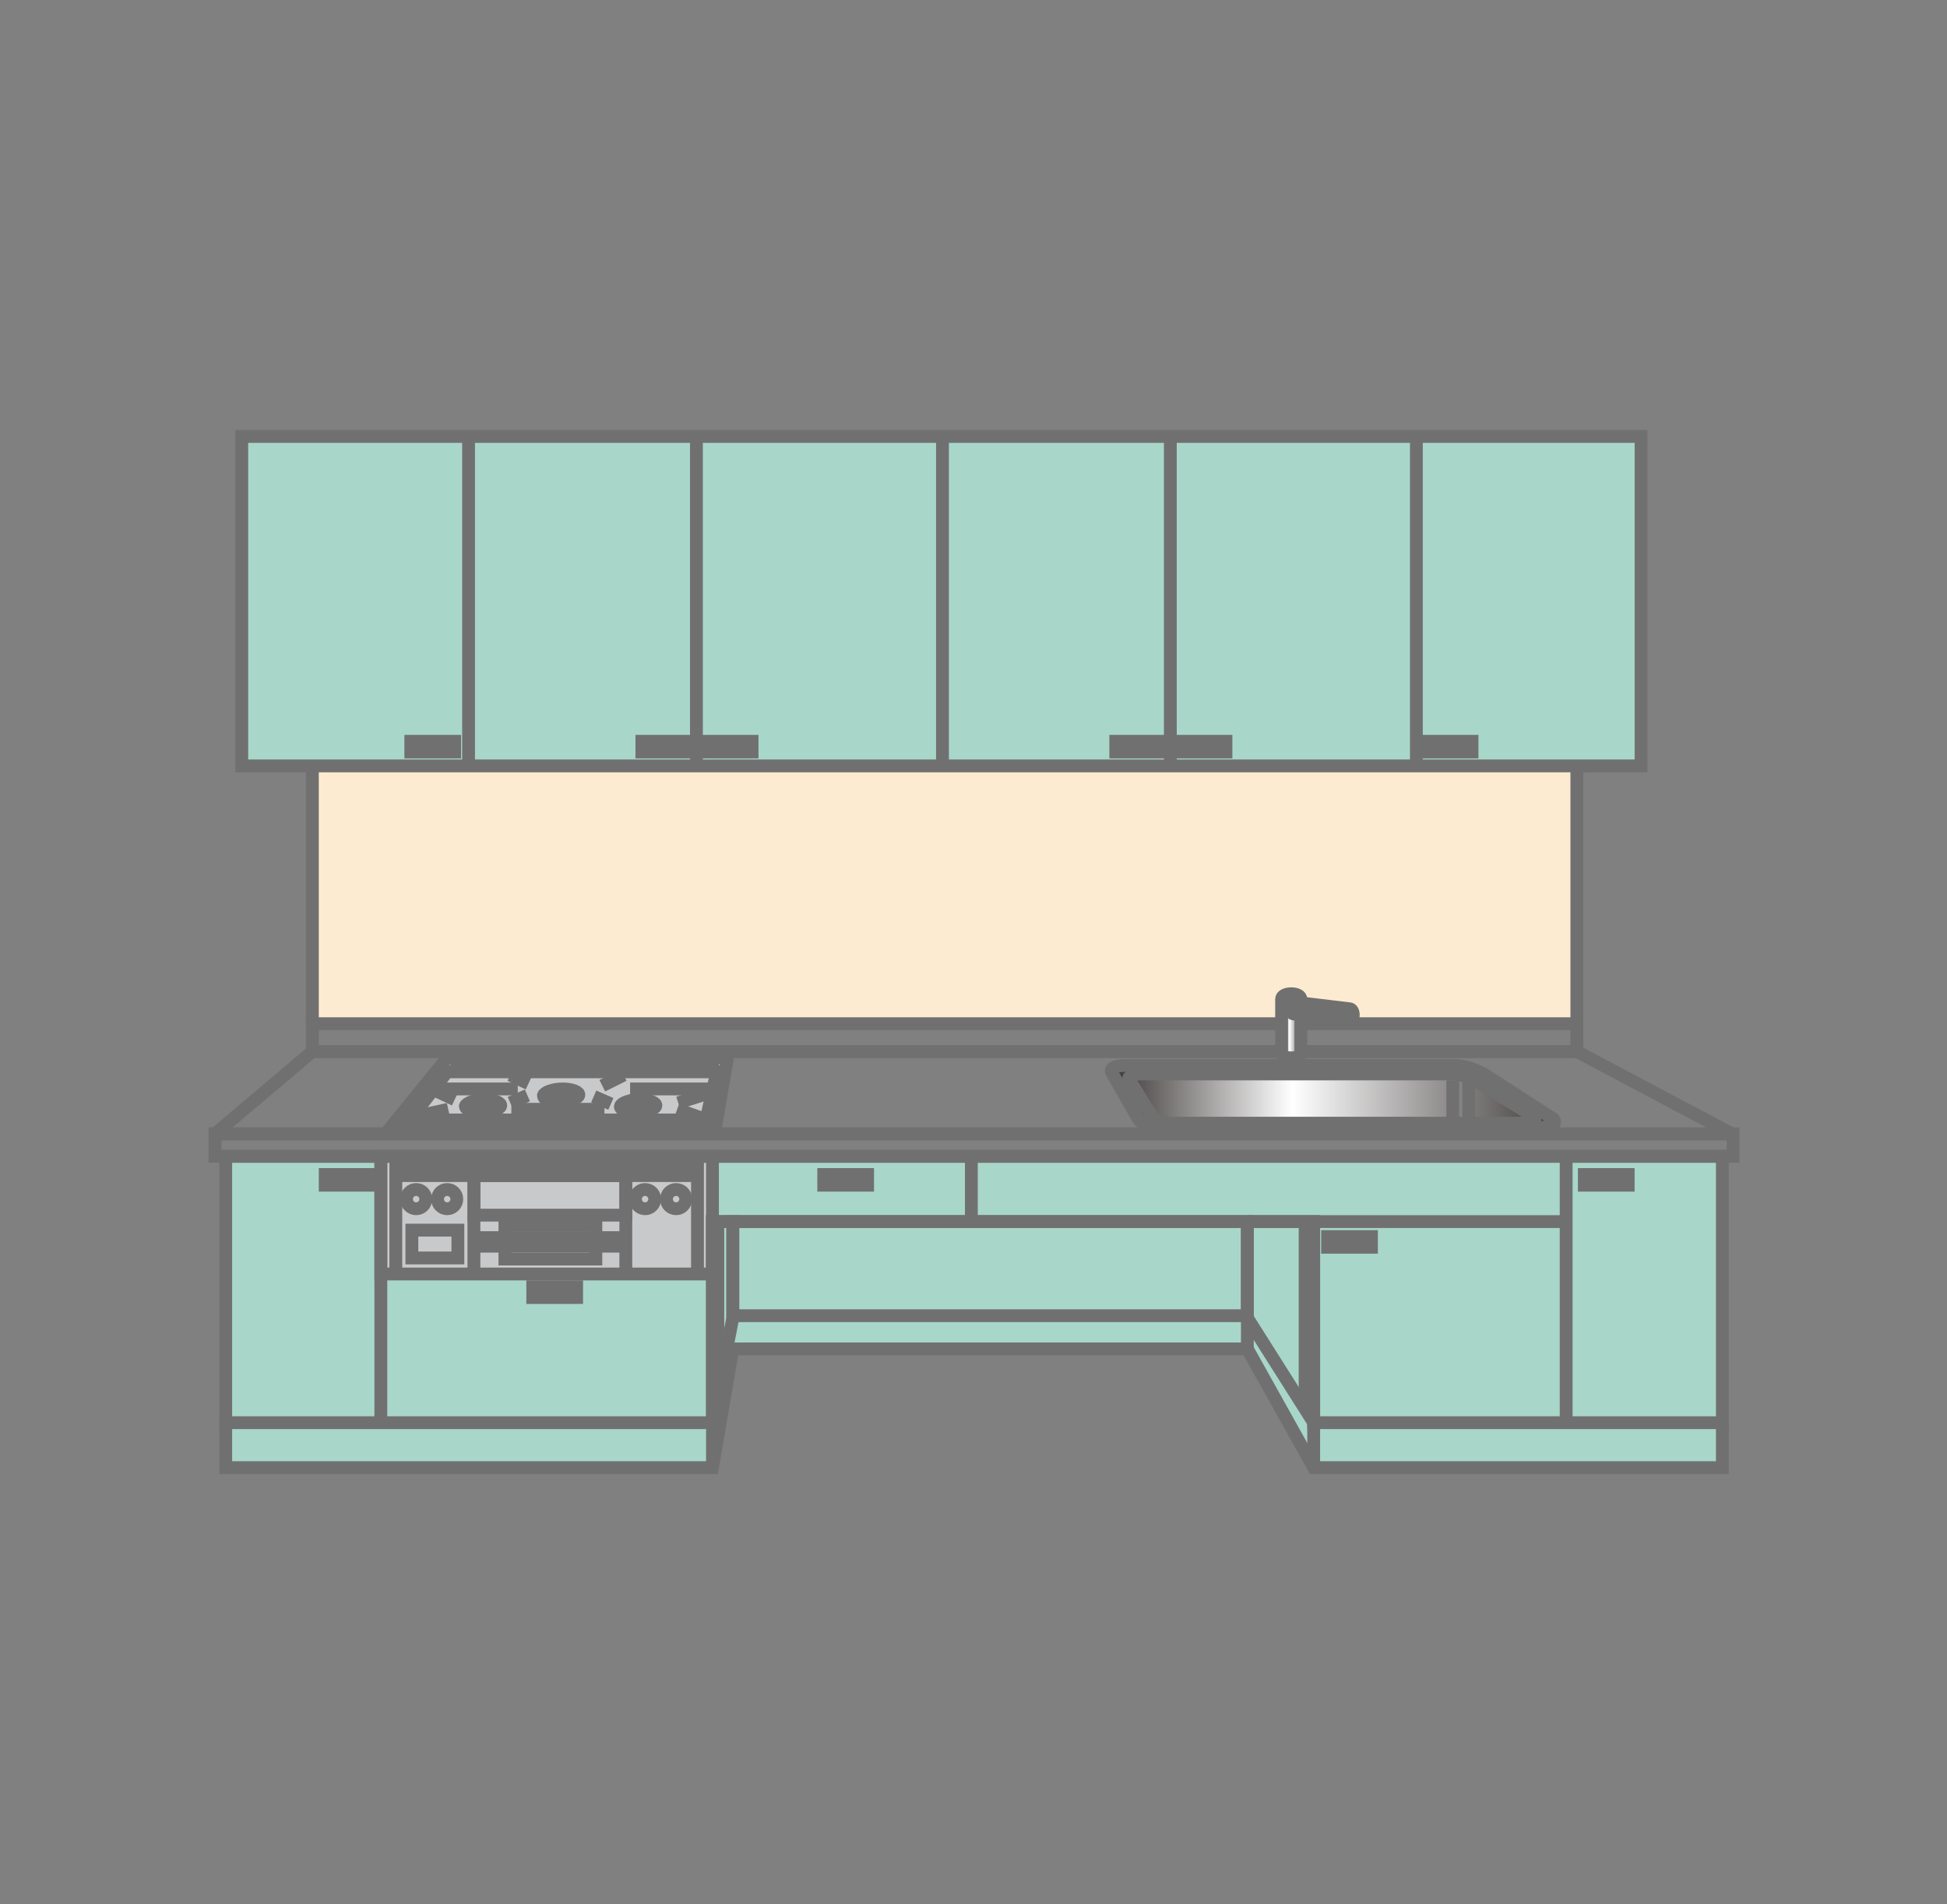 <?xml version="1.0" encoding="utf-8"?>
<!-- Generator: Adobe Illustrator 25.4.8, SVG Export Plug-In . SVG Version: 6.00 Build 0)  -->
<svg version="1.1" id="レイヤー_1" xmlns="http://www.w3.org/2000/svg" xmlns:xlink="http://www.w3.org/1999/xlink" x="0px"
	 y="0px" viewBox="0 0 182 178" style="enable-background:new 0 0 182 178;" xml:space="preserve">
<rect x="0" y="0" width="182" height="178" fill="#808080" stroke="none"/>
<style type="text/css">
	.st0{fill:#A8D7CA;}
	.st1{fill:#C8C9CA;}
	.st2{fill:#FDEBD1;}
	.st3{fill:none;stroke:#717071;stroke-width:1.2;}
	.st4{fill:none;stroke:#717071;stroke-width:1.2;stroke-linejoin:round;}
	.st5{fill:none;stroke:#717071;stroke-width:1.2;stroke-linejoin:bevel;}
	.st6{fill:#FFFFFF;}
	
		.st7{clip-path:url(#SVGID_00000175299522870279219650000003084859130956694199_);fill:url(#SVGID_00000018945112821165643340000007599490085494047902_);}
	
		.st8{clip-path:url(#SVGID_00000019651603353922168240000007701854254931288232_);fill:url(#SVGID_00000020372718721386060750000002096317095369311361_);}
	
		.st9{clip-path:url(#SVGID_00000074406306447492211370000018172585085316411534_);fill:url(#SVGID_00000159435808904508533180000011229297999316388507_);}
</style>
<g id="レイヤー_3">
</g>
<g>
	<polygon class="st0" points="21.2,137.2 66.6,137.2 68.5,126.1 116.6,126.1 122.8,137.2 160.9,137.2 160.9,108.2 21.2,108.2 	"/>
	<rect x="35.6" y="108.1" class="st1" width="30.7" height="10.7"/>
	<rect x="29.5" y="42.5" class="st2" width="118" height="53.2"/>
	<rect x="22.6" y="40.8" class="st0" width="130.8" height="30.8"/>
	<rect x="29.2" y="95.7" class="st3" width="118.2" height="2.6"/>
	<rect x="68.5" y="114.2" class="st3" width="48.1" height="8.8"/>
	<polygon class="st3" points="122.8,133 161,133 161,108.1 21.1,108.1 21.1,133 66.6,133 66.6,114.2 122.8,114.2 	"/>
	<polygon class="st4" points="161.9,106 147.4,98.3 29.2,98.3 20.1,106 	"/>
	<rect x="35.6" y="108.1" class="st3" width="31" height="11"/>
	<line class="st3" x1="65.2" y1="108.1" x2="65.2" y2="119.1"/>
	<line class="st3" x1="37" y1="119.1" x2="37" y2="108.1"/>
	<line class="st3" x1="35.6" y1="108.1" x2="35.6" y2="133"/>
	<line class="st3" x1="146.4" y1="133" x2="146.4" y2="108.1"/>
	<line class="st3" x1="122.8" y1="114.2" x2="146.4" y2="114.2"/>
	<line class="st3" x1="90.8" y1="114.2" x2="90.8" y2="108.1"/>
	<polygon class="st3" points="66.6,133 68.5,123.2 68.5,114.2 66.6,114.2 	"/>
	<line class="st3" x1="67.1" y1="114.2" x2="67.1" y2="131.4"/>
	<polygon class="st5" points="116.6,114.2 122.8,114.2 122.8,133 116.6,123.2 	"/>
	<line class="st3" x1="122" y1="114.2" x2="122" y2="131.6"/>
	<rect x="77" y="109.8" class="st3" width="4.1" height="1"/>
	<rect x="49.8" y="120.3" class="st3" width="4.1" height="1"/>
	<rect x="148.1" y="109.8" class="st6" width="4.1" height="1"/>
	<rect x="148.1" y="109.8" class="st3" width="4.1" height="1"/>
	<rect x="124.1" y="115.6" class="st6" width="4.1" height="1"/>
	<rect x="124.1" y="115.6" class="st3" width="4.1" height="1"/>
	<rect x="30.4" y="109.8" class="st3" width="4.1" height="1"/>
	<line class="st3" x1="37" y1="109.1" x2="65.2" y2="109.1"/>
	<line class="st3" x1="37" y1="109.9" x2="65.2" y2="109.9"/>
	<rect x="38.5" y="115" class="st3" width="4.3" height="2.6"/>
	<line class="st3" x1="44.3" y1="119.1" x2="44.3" y2="109.9"/>
	<line class="st3" x1="58.5" y1="109.9" x2="58.5" y2="119.1"/>
	<rect x="44.3" y="109.9" class="st3" width="14.2" height="3.7"/>
	<g>
		<path class="st3" d="M38.9,113c0.5,0,0.9-0.4,0.9-0.9s-0.4-0.9-0.9-0.9s-0.9,0.4-0.9,0.9S38.4,113,38.9,113z"/>
		<path class="st3" d="M41.8,113c0.5,0,0.9-0.4,0.9-0.9s-0.4-0.9-0.9-0.9s-0.9,0.4-0.9,0.9C40.9,112.6,41.3,113,41.8,113z"/>
		<path class="st3" d="M60.3,113c0.5,0,0.9-0.4,0.9-0.9s-0.4-0.9-0.9-0.9s-0.9,0.4-0.9,0.9C59.4,112.6,59.8,113,60.3,113z"/>
		<path class="st3" d="M63.2,113c0.5,0,0.9-0.4,0.9-0.9s-0.4-0.9-0.9-0.9s-0.9,0.4-0.9,0.9C62.3,112.6,62.7,113,63.2,113z"/>
	</g>
	<line class="st3" x1="58.5" y1="115.7" x2="44.3" y2="115.7"/>
	<line class="st3" x1="44.3" y1="116.5" x2="58.5" y2="116.5"/>
	<polyline class="st3" points="55.7,115.7 55.7,114.5 47.2,114.5 47.2,115.7 	"/>
	<polyline class="st3" points="47.2,116.5 47.2,117.7 55.7,117.7 55.7,116.5 	"/>
	<polygon class="st1" points="66.9,105.3 68,98.9 41.8,98.9 36.6,105.3 	"/>
	<polygon class="st3" points="66.9,105.3 68,98.9 41.8,98.9 36.6,105.3 	"/>
	<line class="st3" x1="42.1" y1="99.5" x2="67.2" y2="99.5"/>
	<polygon class="st3" points="66,104.7 38.3,104.7 41.8,100.2 67,100.2 	"/>
	<line class="st3" x1="40.7" y1="101.8" x2="48.4" y2="101.8"/>
	<line class="st3" x1="58.9" y1="101.8" x2="66.6" y2="101.8"/>
	<g>
		<path class="st3" d="M52.3,103c0.9,0,1.7-0.3,1.8-0.6c0.1-0.3-0.6-0.6-1.5-0.6s-1.7,0.3-1.8,0.6C50.8,102.8,51.4,103,52.3,103z"/>
		<path class="st3" d="M59.5,104c0.9,0,1.7-0.3,1.8-0.6c0.1-0.3-0.6-0.6-1.5-0.6s-1.7,0.3-1.8,0.6S58.6,104,59.5,104z"/>
		<path class="st3" d="M45,104c0.9,0,1.7-0.3,1.8-0.6c0.1-0.3-0.6-0.6-1.5-0.6s-1.7,0.3-1.8,0.6C43.5,103.7,44.1,104,45,104z"/>
	</g>
	<line class="st3" x1="40.8" y1="102" x2="42.5" y2="102.8"/>
	<line class="st3" x1="47.7" y1="100.5" x2="49.4" y2="101.3"/>
	<line class="st3" x1="58.3" y1="100.5" x2="56.3" y2="101.5"/>
	<line class="st3" x1="38.7" y1="104.4" x2="41.9" y2="103.7"/>
	<line class="st3" x1="49.3" y1="102.4" x2="47.7" y2="103.1"/>
	<line class="st3" x1="55.5" y1="102.5" x2="57.1" y2="103.2"/>
	<line class="st3" x1="47.8" y1="103.7" x2="56.5" y2="103.7"/>
	<line class="st3" x1="63.4" y1="103.1" x2="65.9" y2="102.3"/>
	<line class="st3" x1="63.3" y1="103.7" x2="65.8" y2="104.6"/>
	<rect x="20.1" y="106" class="st3" width="141.9" height="2.1"/>
	<g>
		<g>
			<defs>
				<path id="SVGID_1_" d="M105.1,99.7c-1,0-1.6,0.3-1.2,0.8l2.4,4.2c0.2,0.4,1.2,0.8,2.3,0.8h35.2c1.1,0,1.7-0.3,1.3-0.8l-6.5-4.2
					c-0.6-0.3-1.7-0.8-2.7-0.8H105.1z"/>
			</defs>
			<clipPath id="SVGID_00000039821354508950104060000013887727290724169659_">
				<use xlink:href="#SVGID_1_"  style="overflow:visible;"/>
			</clipPath>
			
				<linearGradient id="SVGID_00000147185630306737164520000000324745243821341578_" gradientUnits="userSpaceOnUse" x1="-1279.375" y1="-983.763" x2="-1276.262" y2="-983.763" gradientTransform="matrix(13.323 0 0 13.323 17149.414 13209.61)">
				<stop  offset="0" style="stop-color:#3E3A39"/>
				<stop  offset="0.399" style="stop-color:#FFFFFF"/>
				<stop  offset="1" style="stop-color:#3E3A39"/>
			</linearGradient>
			
				<rect x="103.6" y="99.7" style="clip-path:url(#SVGID_00000039821354508950104060000013887727290724169659_);fill:url(#SVGID_00000147185630306737164520000000324745243821341578_);" width="42" height="5.7"/>
		</g>
	</g>
	<g>
		<path class="st3" d="M143.9,105.4c1.1,0,1.7-0.3,1.3-0.8l-6.5-4.2c-0.6-0.3-1.7-0.8-2.7-0.8h-30.8c-1,0-1.6,0.3-1.2,0.8l2.4,4.2
			c0.2,0.4,1.2,0.8,2.3,0.8H143.9z"/>
		<path class="st3" d="M142.2,105c1,0,1.5-0.3,1.2-0.6l-5.5-3.4c-0.5-0.3-1.4-0.6-2.3-0.6h-28.9c-0.9,0-1.4,0.3-1.1,0.6l2.1,3.4
			c0.2,0.3,1.1,0.6,2,0.6H142.2z"/>
	</g>
	<line class="st3" x1="135.8" y1="101" x2="135.8" y2="104.9"/>
	<line class="st3" x1="137.3" y1="101" x2="137.3" y2="104.9"/>
	<rect x="22.6" y="40.8" class="st3" width="130.8" height="30.8"/>
	<line class="st3" x1="109.4" y1="40.8" x2="109.4" y2="71.5"/>
	<line class="st3" x1="88.1" y1="40.8" x2="88.1" y2="71.5"/>
	<rect x="104.3" y="69.3" class="st6" width="4.1" height="1"/>
	<rect x="104.3" y="69.3" class="st3" width="4.1" height="1"/>
	<rect x="110.5" y="69.3" class="st6" width="4.1" height="1"/>
	<rect x="110.5" y="69.3" class="st3" width="4.1" height="1"/>
	<line class="st3" x1="132.4" y1="40.8" x2="132.4" y2="71.5"/>
	<line class="st3" x1="65.1" y1="40.8" x2="65.1" y2="71.5"/>
	<line class="st3" x1="43.8" y1="40.8" x2="43.8" y2="71.5"/>
	<rect x="60" y="69.3" class="st6" width="4.1" height="1"/>
	<rect x="60" y="69.3" class="st3" width="4.1" height="1"/>
	<rect x="66.2" y="69.3" class="st6" width="4.1" height="1"/>
	<rect x="66.2" y="69.3" class="st3" width="4.1" height="1"/>
	<rect x="133.5" y="69.3" class="st6" width="4.1" height="1"/>
	<rect x="133.5" y="69.3" class="st3" width="4.1" height="1"/>
	<rect x="38.4" y="69.3" class="st6" width="4.1" height="1"/>
	<rect x="38.4" y="69.3" class="st3" width="4.1" height="1"/>
	<g>
		<g>
			<defs>
				<path id="SVGID_00000122694233461097123790000015796447843019311762_" d="M119.7,93.4v5c0,0.3,0.4,0.5,0.9,0.5s0.9-0.2,0.9-0.5
					v-5c0-0.3-0.4-0.5-0.9-0.5S119.7,93.1,119.7,93.4"/>
			</defs>
			<clipPath id="SVGID_00000147221744068799706400000011159043931349168008_">
				<use xlink:href="#SVGID_00000122694233461097123790000015796447843019311762_"  style="overflow:visible;"/>
			</clipPath>
			
				<linearGradient id="SVGID_00000144312385980581172710000002141274350997978254_" gradientUnits="userSpaceOnUse" x1="142.783" y1="-1829.478" x2="145.899" y2="-1829.478" gradientTransform="matrix(0.604 0 0 0.604 33.56 1199.94)">
				<stop  offset="0" style="stop-color:#3E3A39"/>
				<stop  offset="0.399" style="stop-color:#FFFFFF"/>
				<stop  offset="1" style="stop-color:#3E3A39"/>
			</linearGradient>
			
				<rect x="119.7" y="92.9" style="clip-path:url(#SVGID_00000147221744068799706400000011159043931349168008_);fill:url(#SVGID_00000144312385980581172710000002141274350997978254_);" width="1.9" height="5.9"/>
		</g>
	</g>
	<g>
		<path class="st3" d="M120.7,92.9c-0.5,0-0.9,0.2-0.9,0.5v5c0,0.3,0.4,0.5,0.9,0.5s0.9-0.2,0.9-0.5v-5
			C121.6,93.1,121.2,92.9,120.7,92.9z"/>
	</g>
	<g>
		<g>
			<defs>
				<path id="SVGID_00000056401211538928679550000011338590779033688204_" d="M120.6,94.2c0,0.3,0.1,0.6,0.4,0.6l5,0.6
					c0.3,0,0.5-0.2,0.5-0.5s-0.1-0.6-0.4-0.6l-5-0.6l0,0C120.8,93.6,120.6,93.9,120.6,94.2"/>
			</defs>
			<clipPath id="SVGID_00000125598655934895576720000008073108162548409509_">
				<use xlink:href="#SVGID_00000056401211538928679550000011338590779033688204_"  style="overflow:visible;"/>
			</clipPath>
			
				<linearGradient id="SVGID_00000003794542791542695390000003126026080244353975_" gradientUnits="userSpaceOnUse" x1="-873.165" y1="-1225.539" x2="-870.053" y2="-1225.539" gradientTransform="matrix(1.901 0 0 1.901 1780.807 2424.741)">
				<stop  offset="0" style="stop-color:#3E3A39"/>
				<stop  offset="0.399" style="stop-color:#FFFFFF"/>
				<stop  offset="1" style="stop-color:#3E3A39"/>
			</linearGradient>
			
				<rect x="120.5" y="93.6" style="clip-path:url(#SVGID_00000125598655934895576720000008073108162548409509_);fill:url(#SVGID_00000003794542791542695390000003126026080244353975_);" width="6" height="1.8"/>
		</g>
	</g>
	<g>
		<path class="st3" d="M120.6,94.2c0,0.3,0.1,0.6,0.4,0.6l5,0.6c0.3,0,0.5-0.2,0.5-0.5s-0.1-0.6-0.4-0.6l-5-0.6
			C120.9,93.6,120.6,93.9,120.6,94.2z"/>
	</g>
	<line class="st3" x1="147.4" y1="95.7" x2="147.4" y2="71.7"/>
	<line class="st3" x1="29.2" y1="95.7" x2="29.2" y2="71.7"/>
	<polyline class="st3" points="21.1,133 21.1,137.2 66.6,137.2 68.5,126.1 116.6,126.1 122.8,137.2 161,137.2 161,133 	"/>
	<line class="st5" x1="116.6" y1="123.2" x2="116.6" y2="126.1"/>
	<line class="st5" x1="122.8" y1="133" x2="122.8" y2="137.2"/>
	<line class="st5" x1="66.6" y1="133" x2="66.6" y2="137.2"/>
</g>
</svg>
